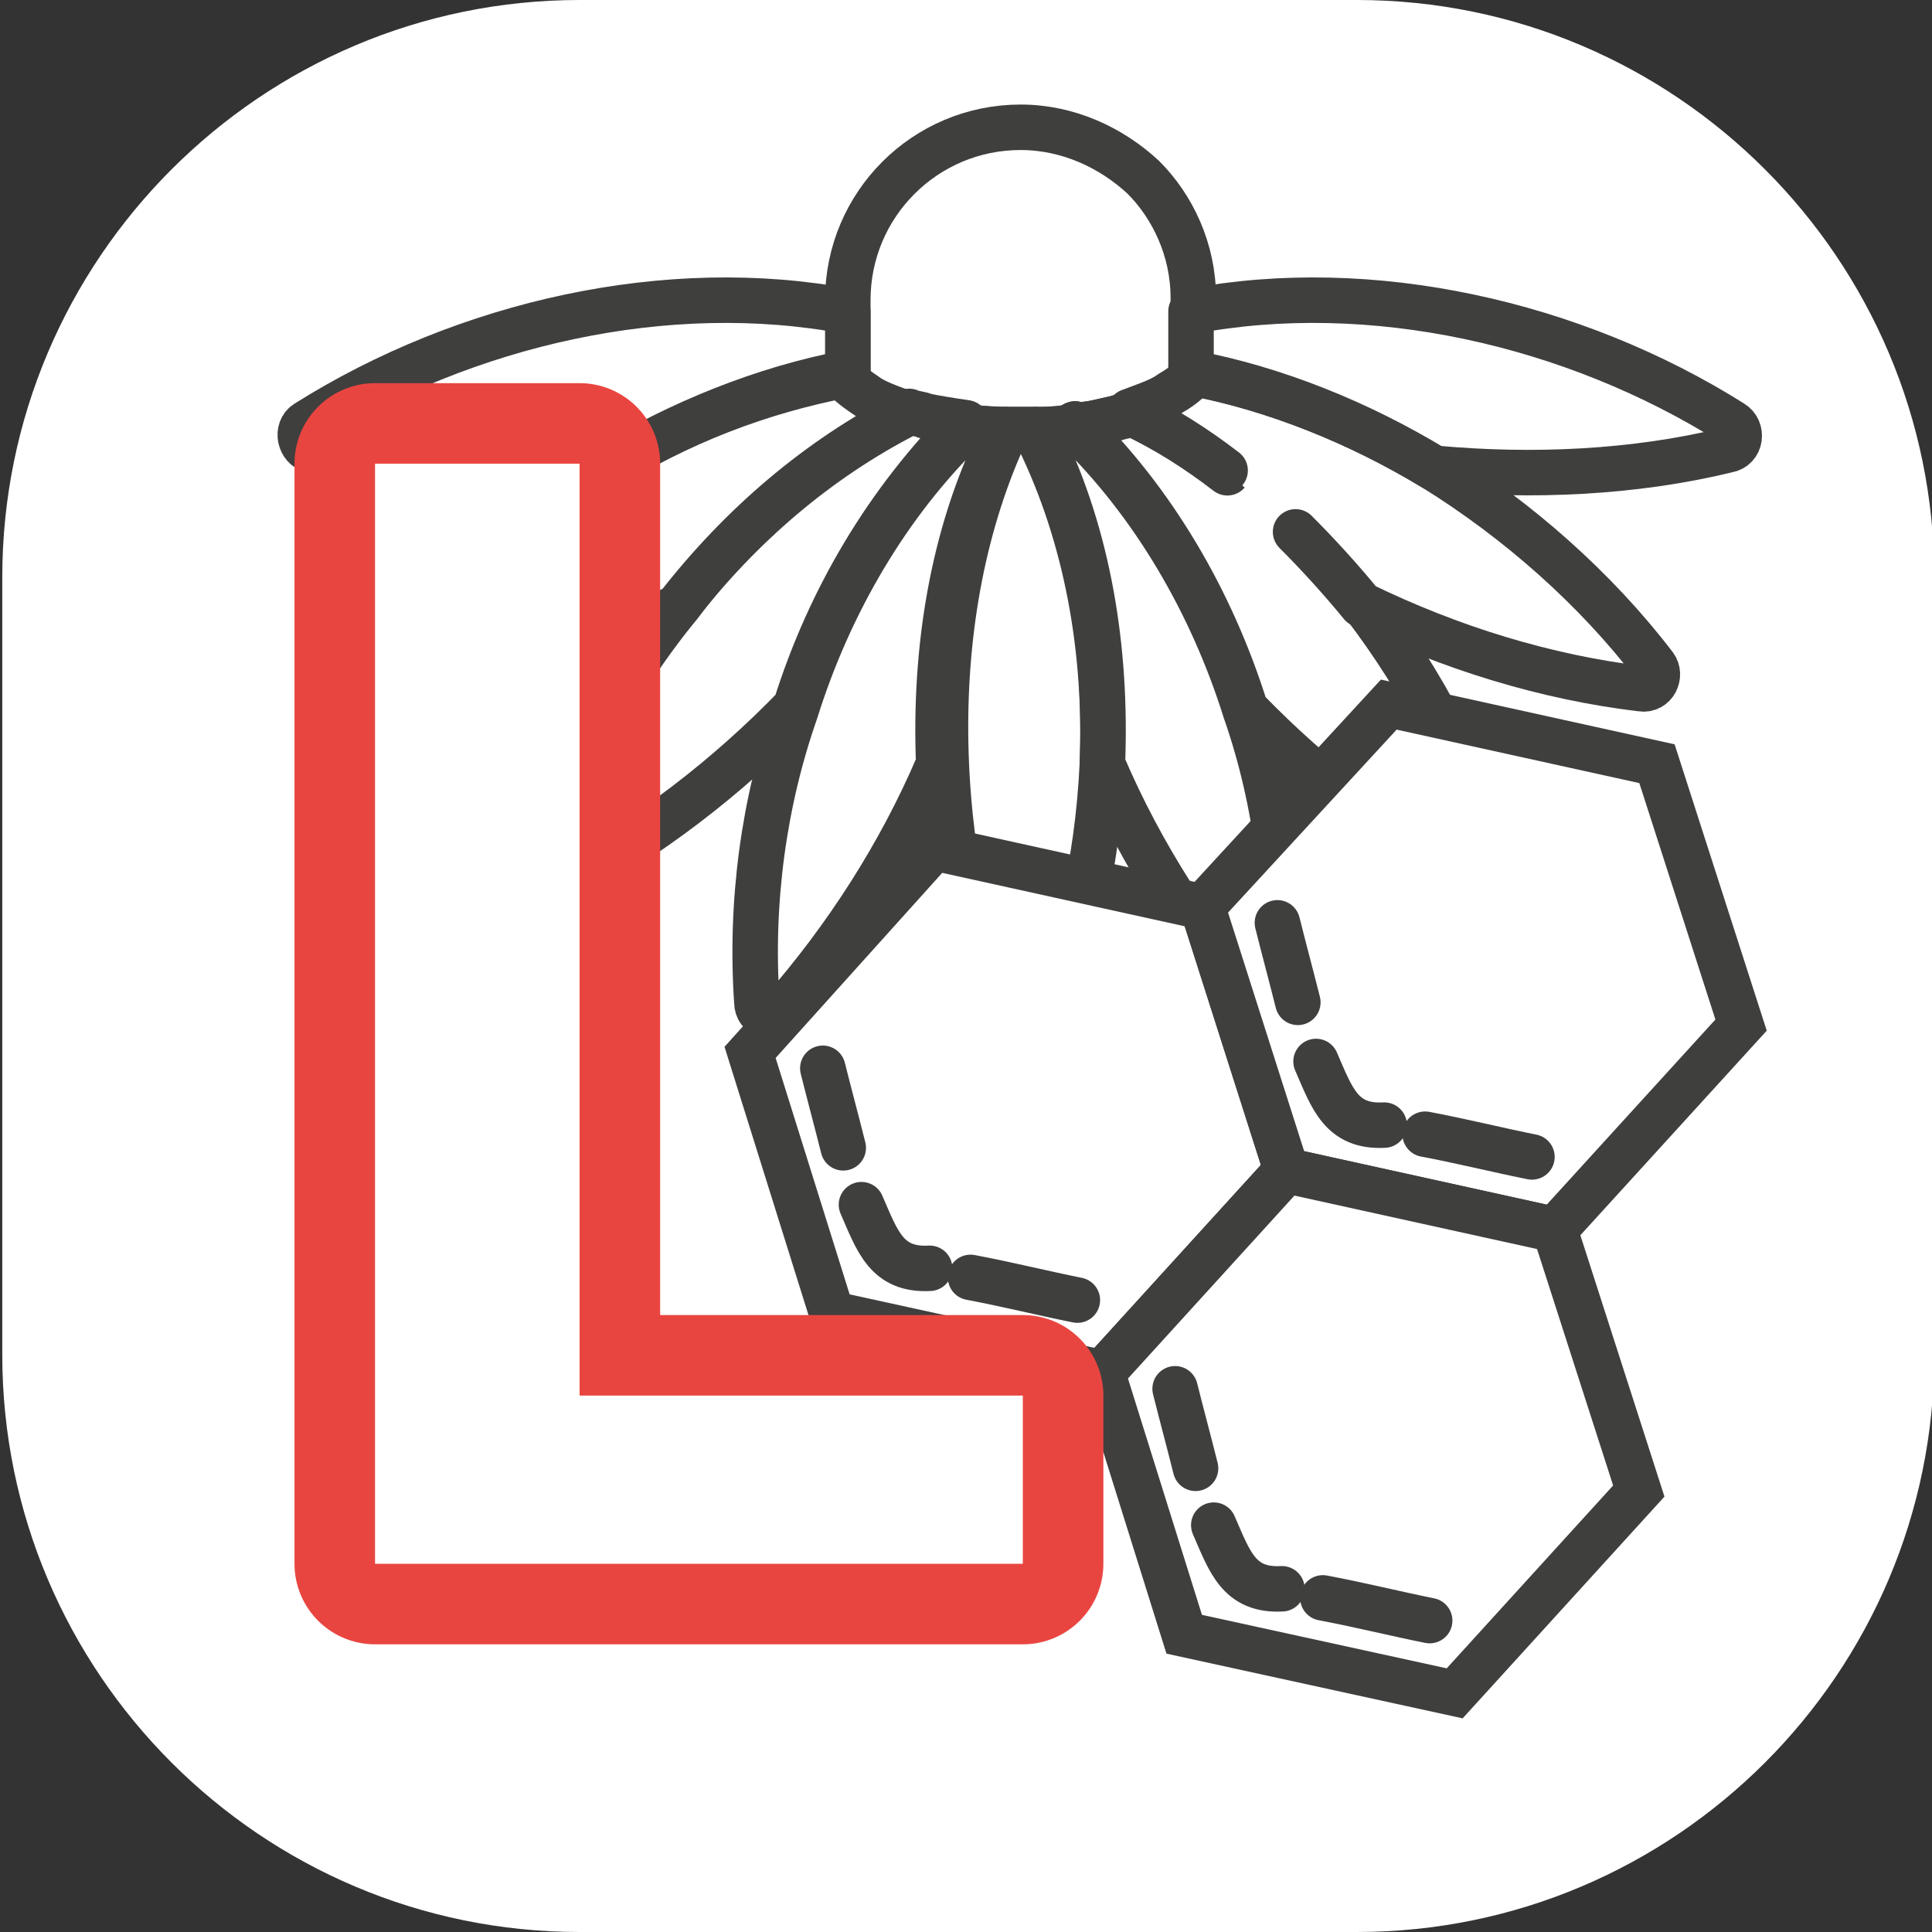 <?xml version="1.0" encoding="utf-8"?>
<!-- Generator: Adobe Illustrator 25.2.3, SVG Export Plug-In . SVG Version: 6.00 Build 0)  -->
<svg version="1.1" id="Слой_1" xmlns="http://www.w3.org/2000/svg" xmlns:xlink="http://www.w3.org/1999/xlink" x="0px" y="0px"
	 viewBox="0 0 85 85" style="enable-background:new 0 0 85 85;" xml:space="preserve">
<rect x="0" y="0" width="85" height="85" fill="#333333" stroke="none"/>
<style type="text/css">
	.st0{fill-rule:evenodd;clip-rule:evenodd;}
	.st1{fill:#E94540;}
	.st2{fill:none;stroke:#3F3F3E;stroke-width:2;stroke-linecap:round;stroke-linejoin:round;}
	.st3{fill:#FFFFFF;}
	.st4{fill:none;stroke:#E94540;stroke-width:2;}
	.st5{fill:#FFFFFF;stroke:#3F3F3E;stroke-width:2.001;stroke-linecap:round;stroke-linejoin:round;}
	.st6{fill:#FFFFFF;stroke:#3F3F3E;stroke-width:2;stroke-linecap:round;}
	.st7{fill:none;stroke:#D60F3C;stroke-width:4.252;stroke-linecap:round;stroke-linejoin:round;stroke-miterlimit:10;}
	.st8{fill:none;stroke:#E94540;stroke-width:7.087;stroke-linecap:round;stroke-linejoin:round;}
	.st9{fill:none;stroke:#E94540;stroke-width:2.001;stroke-linecap:round;stroke-linejoin:round;}
	.st10{fill-rule:evenodd;clip-rule:evenodd;fill:#E94540;}
	.st11{fill:#020203;}
	.st12{fill:none;stroke:#E94540;stroke-width:2;stroke-linecap:round;stroke-linejoin:round;}
	.st13{fill:none;stroke:#E94540;stroke-width:4.2;stroke-linecap:round;stroke-linejoin:round;}
	.st14{fill:#FFFFFF;stroke:#D60F3C;stroke-width:4.252;stroke-linecap:round;stroke-linejoin:round;stroke-miterlimit:10;}
</style>
<g>
	<path class="st3" d="M25.5,0h34.2c14,0,25.4,11.4,25.4,25.4v34.2c0,14-11.4,25.4-25.4,25.4H25.5c-14,0-25.4-11.4-25.4-25.4V25.4
		C0.1,11.4,11.5,0,25.5,0z"/>
	<g>
		<path class="st5" d="M52.5,13.1v3.6c0,0-0.2,0.3-0.9,0.7c-0.4,0.3-1,0.5-1.8,0.8c-0.2,0.1-0.4,0.1-0.7,0.2
			c-0.5,0.1-1.1,0.3-1.8,0.3c0,0,0,0-0.1,0c0,0,0,0,0,0.1c-0.5,0.1-1,0.1-1.5,0.1c-0.1,0-0.2,0-0.2,0c-0.2,0-0.4,0-0.6,0
			c-0.2,0-0.4,0-0.6,0c-5.4-0.1-7-2.1-7-2.1v-3.6c0-4.2,3.4-7.6,7.6-7.6c2.1,0,4,0.9,5.4,2.2C51.6,9.1,52.5,11,52.5,13.1z"/>
		<path class="st5" d="M47.3,18.7C47.3,18.7,47.3,18.7,47.3,18.7C47.3,18.7,47.3,18.6,47.3,18.7C47.3,18.6,47.3,18.7,47.3,18.7z"/>
		<path class="st5" d="M48.5,33.6c-0.2,4.4-1.2,8.7-3,12.7c-0.2,0.5-1,0.5-1.2,0c-3.4-8.7-3.8-19.3,0-27.4c0.2,0,0.4,0,0.6,0
			c0.2,0,0.4,0,0.6,0c0.1,0.1,0.2,0.3,0.2,0.4C47.8,23.6,48.7,28.6,48.5,33.6z"/>
		<path class="st5" d="M56.5,44.1c0,0.6-0.7,0.8-1.1,0.4c-2.8-3.2-5.2-6.9-6.9-10.9c0.2-5-0.6-10-2.7-14.3c-0.1-0.1-0.1-0.3-0.2-0.4
			c0.1,0,0.2,0,0.2,0c0.6,0,1.1-0.1,1.5-0.1c0,0,0,0,0,0c3.4,3.3,6,7.7,7.5,12.5C56.2,35.3,56.7,39.7,56.5,44.1z"/>
		<path class="st5" d="M47.3,18.7C47.3,18.7,47.3,18.7,47.3,18.7C47.3,18.7,47.3,18.6,47.3,18.7C47.3,18.6,47.3,18.7,47.3,18.7z"/>
		<path class="st5" d="M47.3,18.7C47.3,18.7,47.3,18.7,47.3,18.7C47.3,18.7,47.3,18.6,47.3,18.7C47.3,18.6,47.3,18.7,47.3,18.7z"/>
		<path class="st5" d="M54,20.8c-1.3-1-2.7-1.9-4.2-2.6c-0.2,0.1-0.4,0.1-0.7,0.2c-0.5,0.1-1.1,0.3-1.8,0.3c3.4,3.3,6,7.7,7.5,12.5
			c3,3.1,6.5,5.8,10.3,7.8c0.5,0.3,1.1-0.2,0.9-0.8C64.7,34,62.6,30,60,26.6c-0.9-1.1-1.9-2.2-2.9-3.2"/>
		<path class="st5" d="M57,23.4c1,1,2,2.1,2.9,3.2c3.9,1.9,8.1,3.2,12.3,3.7c0.6,0.1,0.9-0.6,0.6-1c-2.6-3.4-6-6.4-9.7-8.7
			c0,0,0,0,0,0c-3.3-2-7-3.5-10.7-4.2v0.2c0,0-0.2,0.3-0.9,0.7c-0.4,0.3-1,0.5-1.8,0.8c1.5,0.7,2.9,1.6,4.2,2.6"/>
		<path class="st5" d="M76,19.8c-4.1,1-8.6,1.2-12.9,0.8c0,0,0,0,0,0c-3.3-2-7-3.5-10.7-4.2v-2.7c7.9-1.5,16.8,0.5,23.8,4.9
			C76.7,18.9,76.6,19.7,76,19.8z"/>
		<path class="st5" d="M42.4,18.7C42.4,18.7,42.5,18.7,42.4,18.7C42.5,18.7,42.5,18.6,42.4,18.7C42.5,18.6,42.4,18.7,42.4,18.7z"/>
		<path class="st5" d="M33.3,44.1c0,0.6,0.7,0.8,1.1,0.4c2.8-3.2,5.2-6.9,6.9-10.9c-0.2-5,0.6-10,2.7-14.3c0.1-0.1,0.1-0.3,0.2-0.4
			c-0.1,0-0.2,0-0.2,0c-0.6,0-1.1-0.1-1.5-0.1c0,0,0,0,0,0c-3.4,3.3-6,7.7-7.5,12.5C33.6,35.3,33,39.7,33.3,44.1z"/>
		<path class="st5" d="M42.4,18.7C42.4,18.7,42.5,18.7,42.4,18.7C42.5,18.7,42.5,18.6,42.4,18.7C42.5,18.6,42.4,18.7,42.4,18.7z"/>
		<path class="st5" d="M42.4,18.7C42.4,18.7,42.5,18.7,42.4,18.7C42.5,18.7,42.5,18.6,42.4,18.7C42.5,18.6,42.4,18.7,42.4,18.7z"/>
		<path class="st5" d="M24.7,38.9c3.8-2,7.3-4.7,10.3-7.8c1.5-4.8,4.1-9.1,7.5-12.5c-0.7-0.1-1.3-0.2-1.8-0.3
			c-0.2-0.1-0.5-0.1-0.7-0.2c-3.9,1.9-7.4,4.9-10.1,8.5C27.1,30,25,34,23.8,38.2C23.6,38.7,24.2,39.2,24.7,38.9z"/>
		<path class="st5" d="M17.5,30.4c4.2-0.5,8.5-1.8,12.3-3.7c2.8-3.6,6.2-6.5,10.1-8.5c-0.8-0.3-1.4-0.5-1.8-0.8
			c-0.6-0.4-0.9-0.7-0.9-0.7v-0.2c-3.7,0.7-7.4,2.1-10.7,4.2c0,0,0,0,0,0c-3.7,2.3-7,5.3-9.7,8.7C16.5,29.8,16.9,30.4,17.5,30.4z"/>
		<path class="st5" d="M13.7,19.8c4.1,1,8.6,1.2,12.9,0.8c0,0,0,0,0,0c3.3-2,7-3.5,10.7-4.2v-2.7c-7.9-1.5-16.8,0.5-23.8,4.9
			C13,18.9,13.2,19.7,13.7,19.8z"/>
	</g>
	<g>
		<g>
			<polygon class="st6" points="33,46.3 36.6,57.8 48.5,60.4 56.6,51.5 52.9,39.9 41.1,37.3 			"/>
			<path class="st6" d="M42.7,56.2c1.6,0.3,3.2,0.7,4.7,1"/>
			<path class="st6" d="M37.9,53c0.7,1.6,1.1,2.9,3,2.8"/>
			<path class="st6" d="M36.2,47c0.3,1.2,0.6,2.3,0.9,3.5"/>
		</g>
		<g>
			<polygon class="st6" points="52.9,39.9 56.6,51.5 68.4,54.1 76.6,45.1 72.9,33.6 61.1,31 			"/>
			<path class="st6" d="M62.7,49.9c1.6,0.3,3.2,0.7,4.7,1"/>
			<path class="st6" d="M57.9,46.7c0.7,1.6,1.1,2.9,3,2.8"/>
			<path class="st6" d="M56.2,40.6c0.3,1.2,0.6,2.3,0.9,3.5"/>
		</g>
		<g>
			<polygon class="st6" points="48.5,60.4 52.1,71.9 64,74.5 72.1,65.6 68.4,54.1 56.6,51.5 			"/>
			<path class="st6" d="M58.2,70.3c1.6,0.3,3.2,0.7,4.7,1"/>
			<path class="st6" d="M53.4,67.1c0.7,1.6,1.1,2.9,3,2.8"/>
			<path class="st6" d="M51.7,61.1c0.3,1.2,0.6,2.3,0.9,3.5"/>
		</g>
	</g>
	<g>
		<g>
			<path class="st7" d="M25.6,61.4h19.4v7.4H16.5V20.4h9V61.4z"/>
		</g>
		<g>
			<path class="st8" d="M25.6,61.4h19.4v7.4H16.5V20.4h9V61.4z"/>
		</g>
		<g>
			<path class="st3" d="M25.6,61.4h19.4v7.4H16.5V20.4h9V61.4z"/>
		</g>
	</g>
</g>
</svg>
